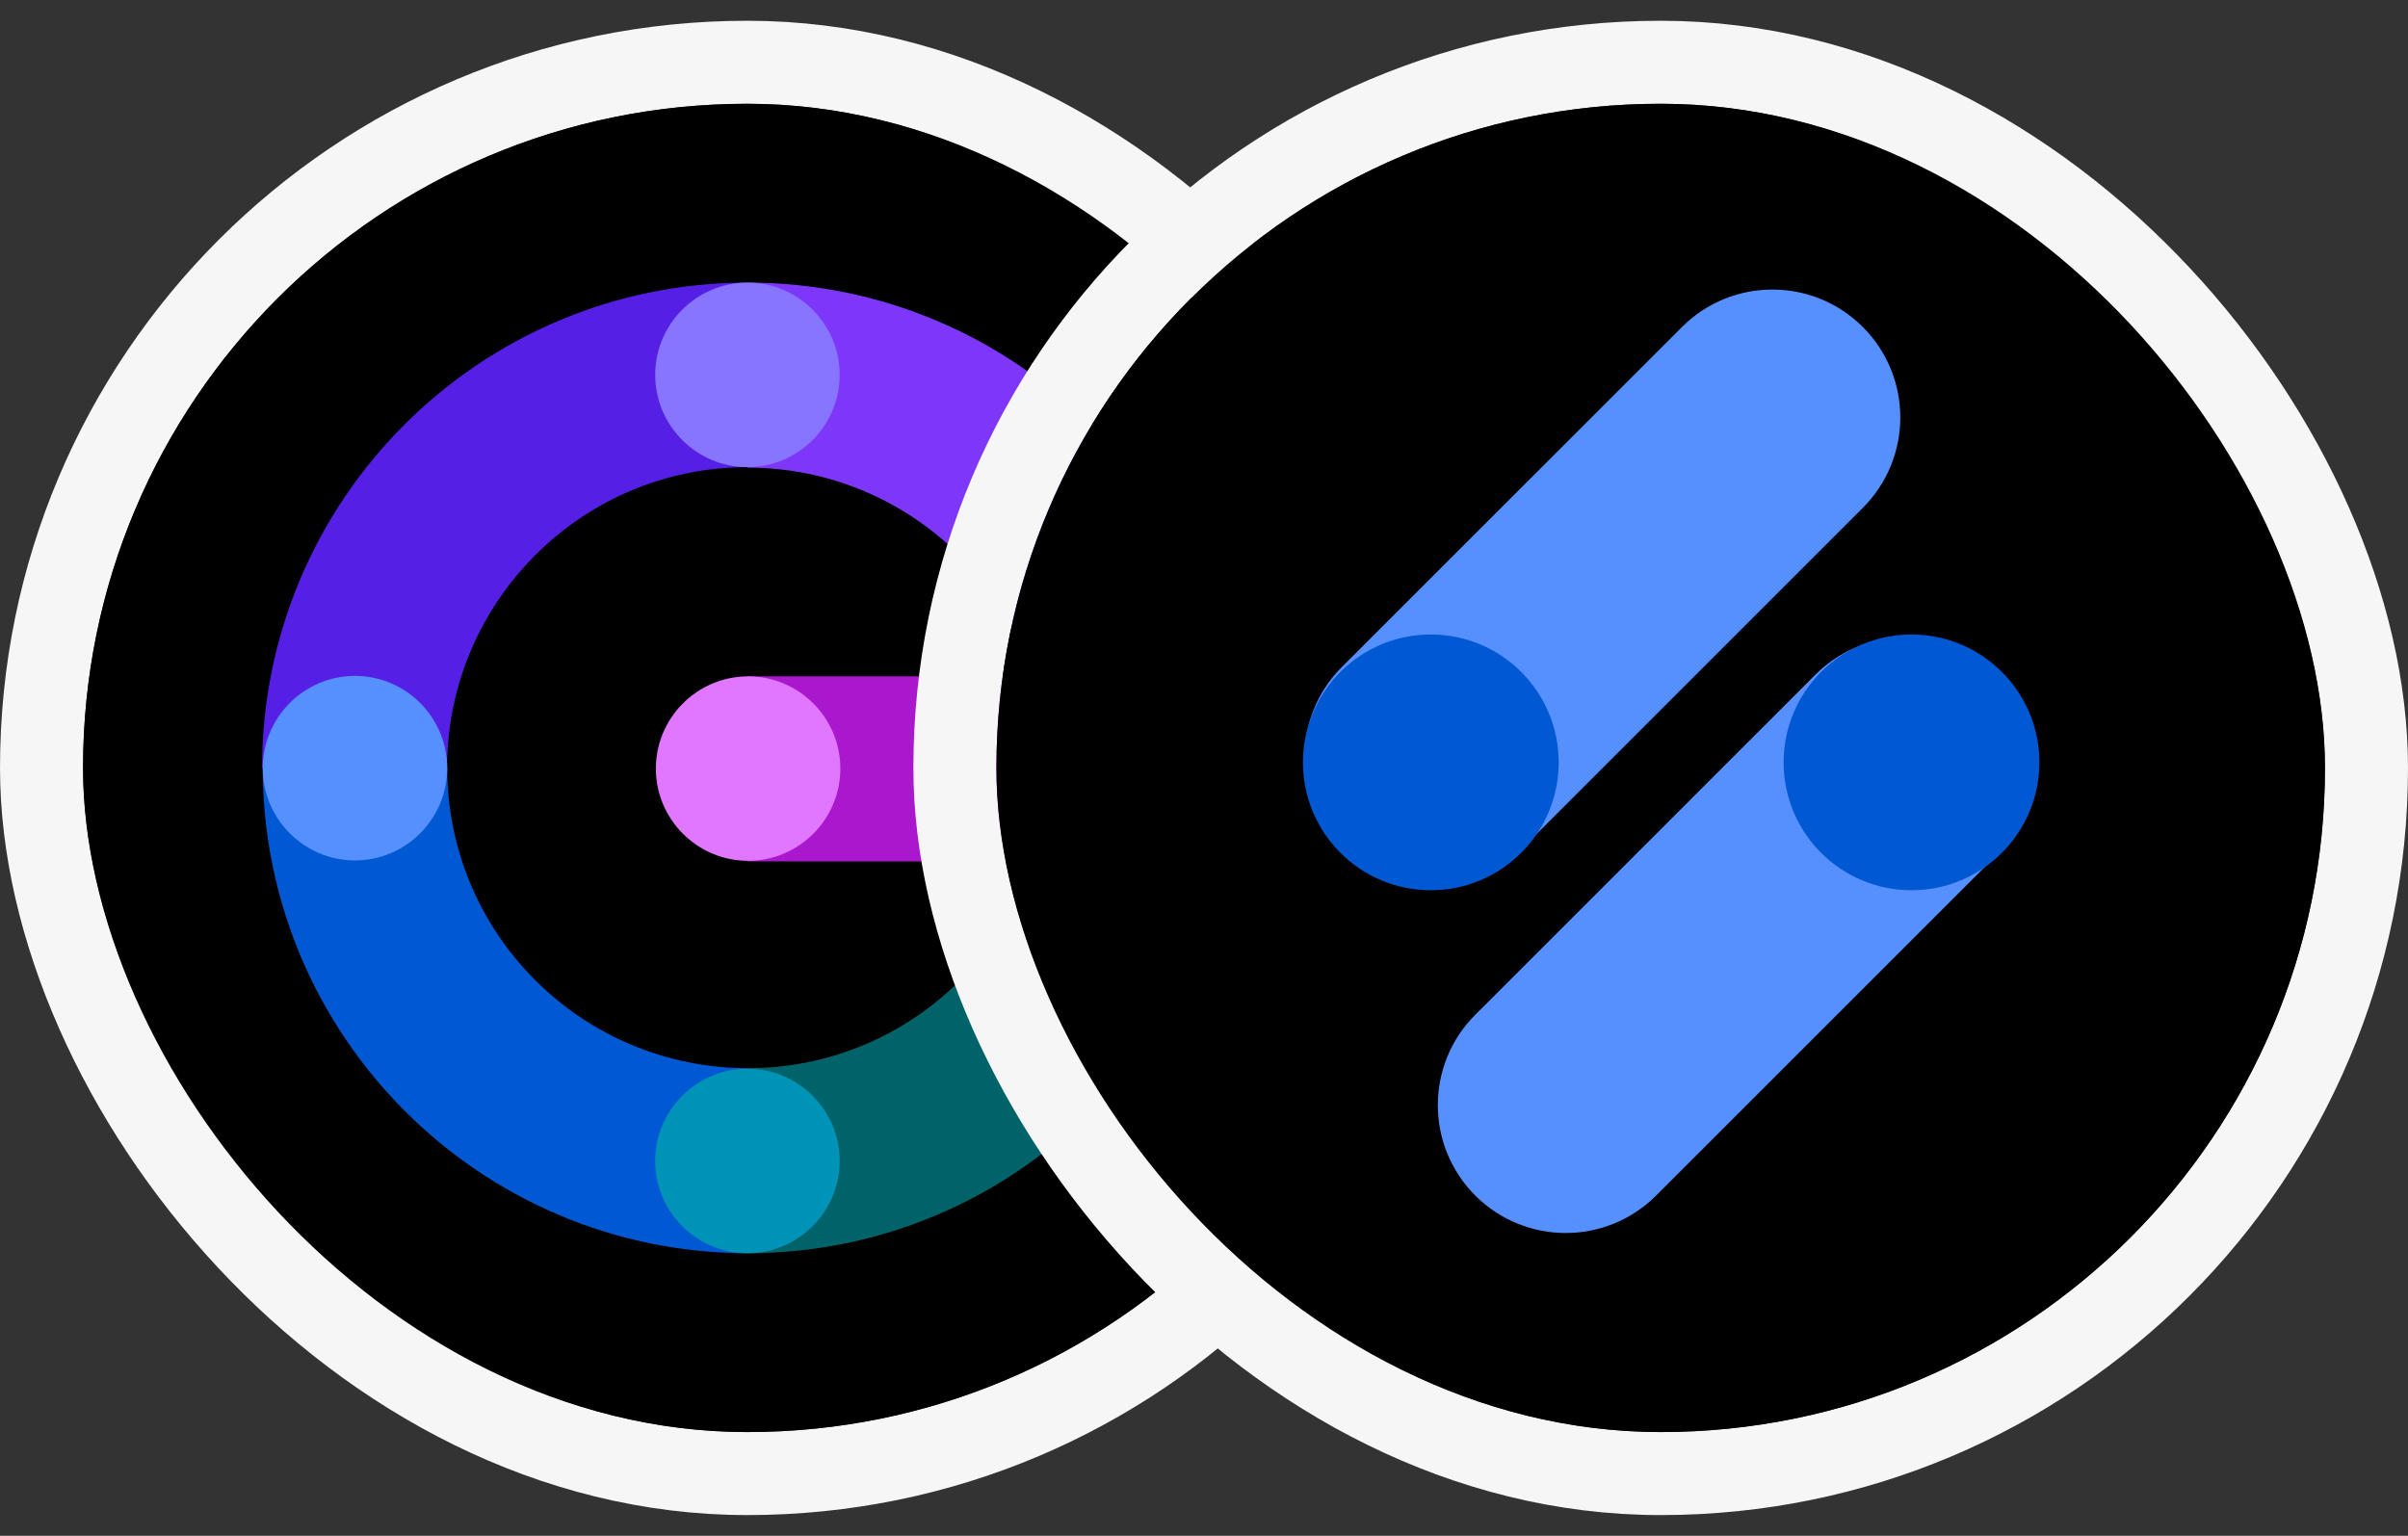 <svg width="58" height="37" viewBox="0 0 58 37" fill="none" xmlns="http://www.w3.org/2000/svg">
    <rect x="0" y="0" width="58" height="37" fill="#333333" stroke="none"/>
    <rect x="1" y="1.5" width="34" height="34" rx="17" stroke="#F6F6F6" stroke-width="2" stroke-linejoin="bevel"/>
    <rect x="2" y="2.5" width="32" height="32" rx="16" fill="black"/>
    <path d="M18.008 25.734V30.192C24.46 30.192 29.7 24.961 29.7 18.494H25.244C25.244 22.5 22.012 25.734 18.008 25.734Z" fill="#006369"/>
    <path d="M18.008 6.808V11.266C22 11.266 25.244 14.511 25.244 18.506H29.7C29.7 12.039 24.472 6.808 18.008 6.808Z" fill="#7E37F9"/>
    <path d="M10.772 18.494H6.328C6.328 24.95 11.556 30.192 18.02 30.192V25.734C14.016 25.734 10.772 22.5 10.772 18.494Z" fill="#0058D2"/>
    <path d="M18.005 11.254V6.808C11.553 6.808 6.312 12.039 6.312 18.506H10.768C10.768 14.499 14.012 11.254 18.005 11.254Z" fill="#561FE5"/>
    <path d="M27.478 16.294H18.008V20.752H27.466V16.294H27.478Z" fill="#AA18CE"/>
    <path d="M18.003 30.192C19.227 30.192 20.225 29.194 20.225 27.969C20.225 26.745 19.227 25.746 18.003 25.746C16.779 25.746 15.781 26.745 15.781 27.969C15.781 29.194 16.779 30.192 18.003 30.192Z" fill="#0093B8"/>
    <path d="M8.55 20.729C9.774 20.729 10.772 19.73 10.772 18.506C10.772 17.281 9.774 16.283 8.55 16.283C7.326 16.283 6.328 17.281 6.328 18.506C6.328 19.73 7.326 20.729 8.55 20.729Z" fill="#5690FF"/>
    <path d="M18.003 11.254C19.227 11.254 20.225 10.255 20.225 9.031C20.225 7.806 19.227 6.808 18.003 6.808C16.779 6.808 15.781 7.806 15.781 9.031C15.781 10.255 16.779 11.254 18.003 11.254Z" fill="#8774FF"/>
    <path d="M15.797 18.516C15.797 19.74 16.795 20.738 18.019 20.738C19.243 20.738 20.241 19.74 20.241 18.516C20.241 17.292 19.243 16.294 18.019 16.294C16.795 16.294 15.797 17.292 15.797 18.516Z" fill="#E176FF"/>
    <path d="M27.48 20.729C28.704 20.729 29.702 19.73 29.702 18.506C29.702 17.281 28.704 16.283 27.48 16.283C26.256 16.283 25.258 17.281 25.258 18.506C25.258 19.73 26.244 20.729 27.48 20.729Z" fill="#B56BFF"/>
    <rect x="23" y="1.5" width="34" height="34" rx="17" stroke="#F6F6F6" stroke-width="2" stroke-linejoin="bevel"/>
    <rect x="24" y="2.5" width="32" height="32" rx="16" fill="black"/>
    <g clip-path="url(#clip0_6834_22485)">
        <path d="M39.89 28.802L48.08 20.613C49.283 19.41 49.283 17.459 48.08 16.256L48.08 16.256C46.877 15.053 44.926 15.053 43.724 16.256L35.534 24.446C34.331 25.649 34.331 27.599 35.534 28.802C36.737 30.005 38.687 30.005 39.89 28.802Z" fill="#5690FF"/>
        <path d="M49.121 18.367C49.121 20.068 47.742 21.447 46.041 21.447C44.34 21.447 42.961 20.068 42.961 18.367C42.961 16.665 44.34 15.286 46.041 15.286C47.742 15.286 49.121 16.665 49.121 18.367Z" fill="#0058D2"/>
        <path d="M36.679 20.424L44.869 12.234C46.072 11.031 46.072 9.081 44.869 7.878L44.869 7.878C43.666 6.675 41.715 6.675 40.513 7.878L32.323 16.067C31.12 17.27 31.12 19.221 32.323 20.424C33.526 21.627 35.476 21.627 36.679 20.424Z" fill="#5690FF"/>
        <path d="M37.543 18.367C37.543 20.068 36.164 21.447 34.463 21.447C32.762 21.447 31.383 20.068 31.383 18.367C31.383 16.665 32.762 15.286 34.463 15.286C36.164 15.286 37.543 16.665 37.543 18.367Z" fill="#0058D2"/>
    </g>
    <defs>
        <clipPath id="clip0_6834_22485">
            <rect width="23.385" height="23.385" fill="white" transform="translate(28.305 6.808)"/>
        </clipPath>
    </defs>
</svg>
